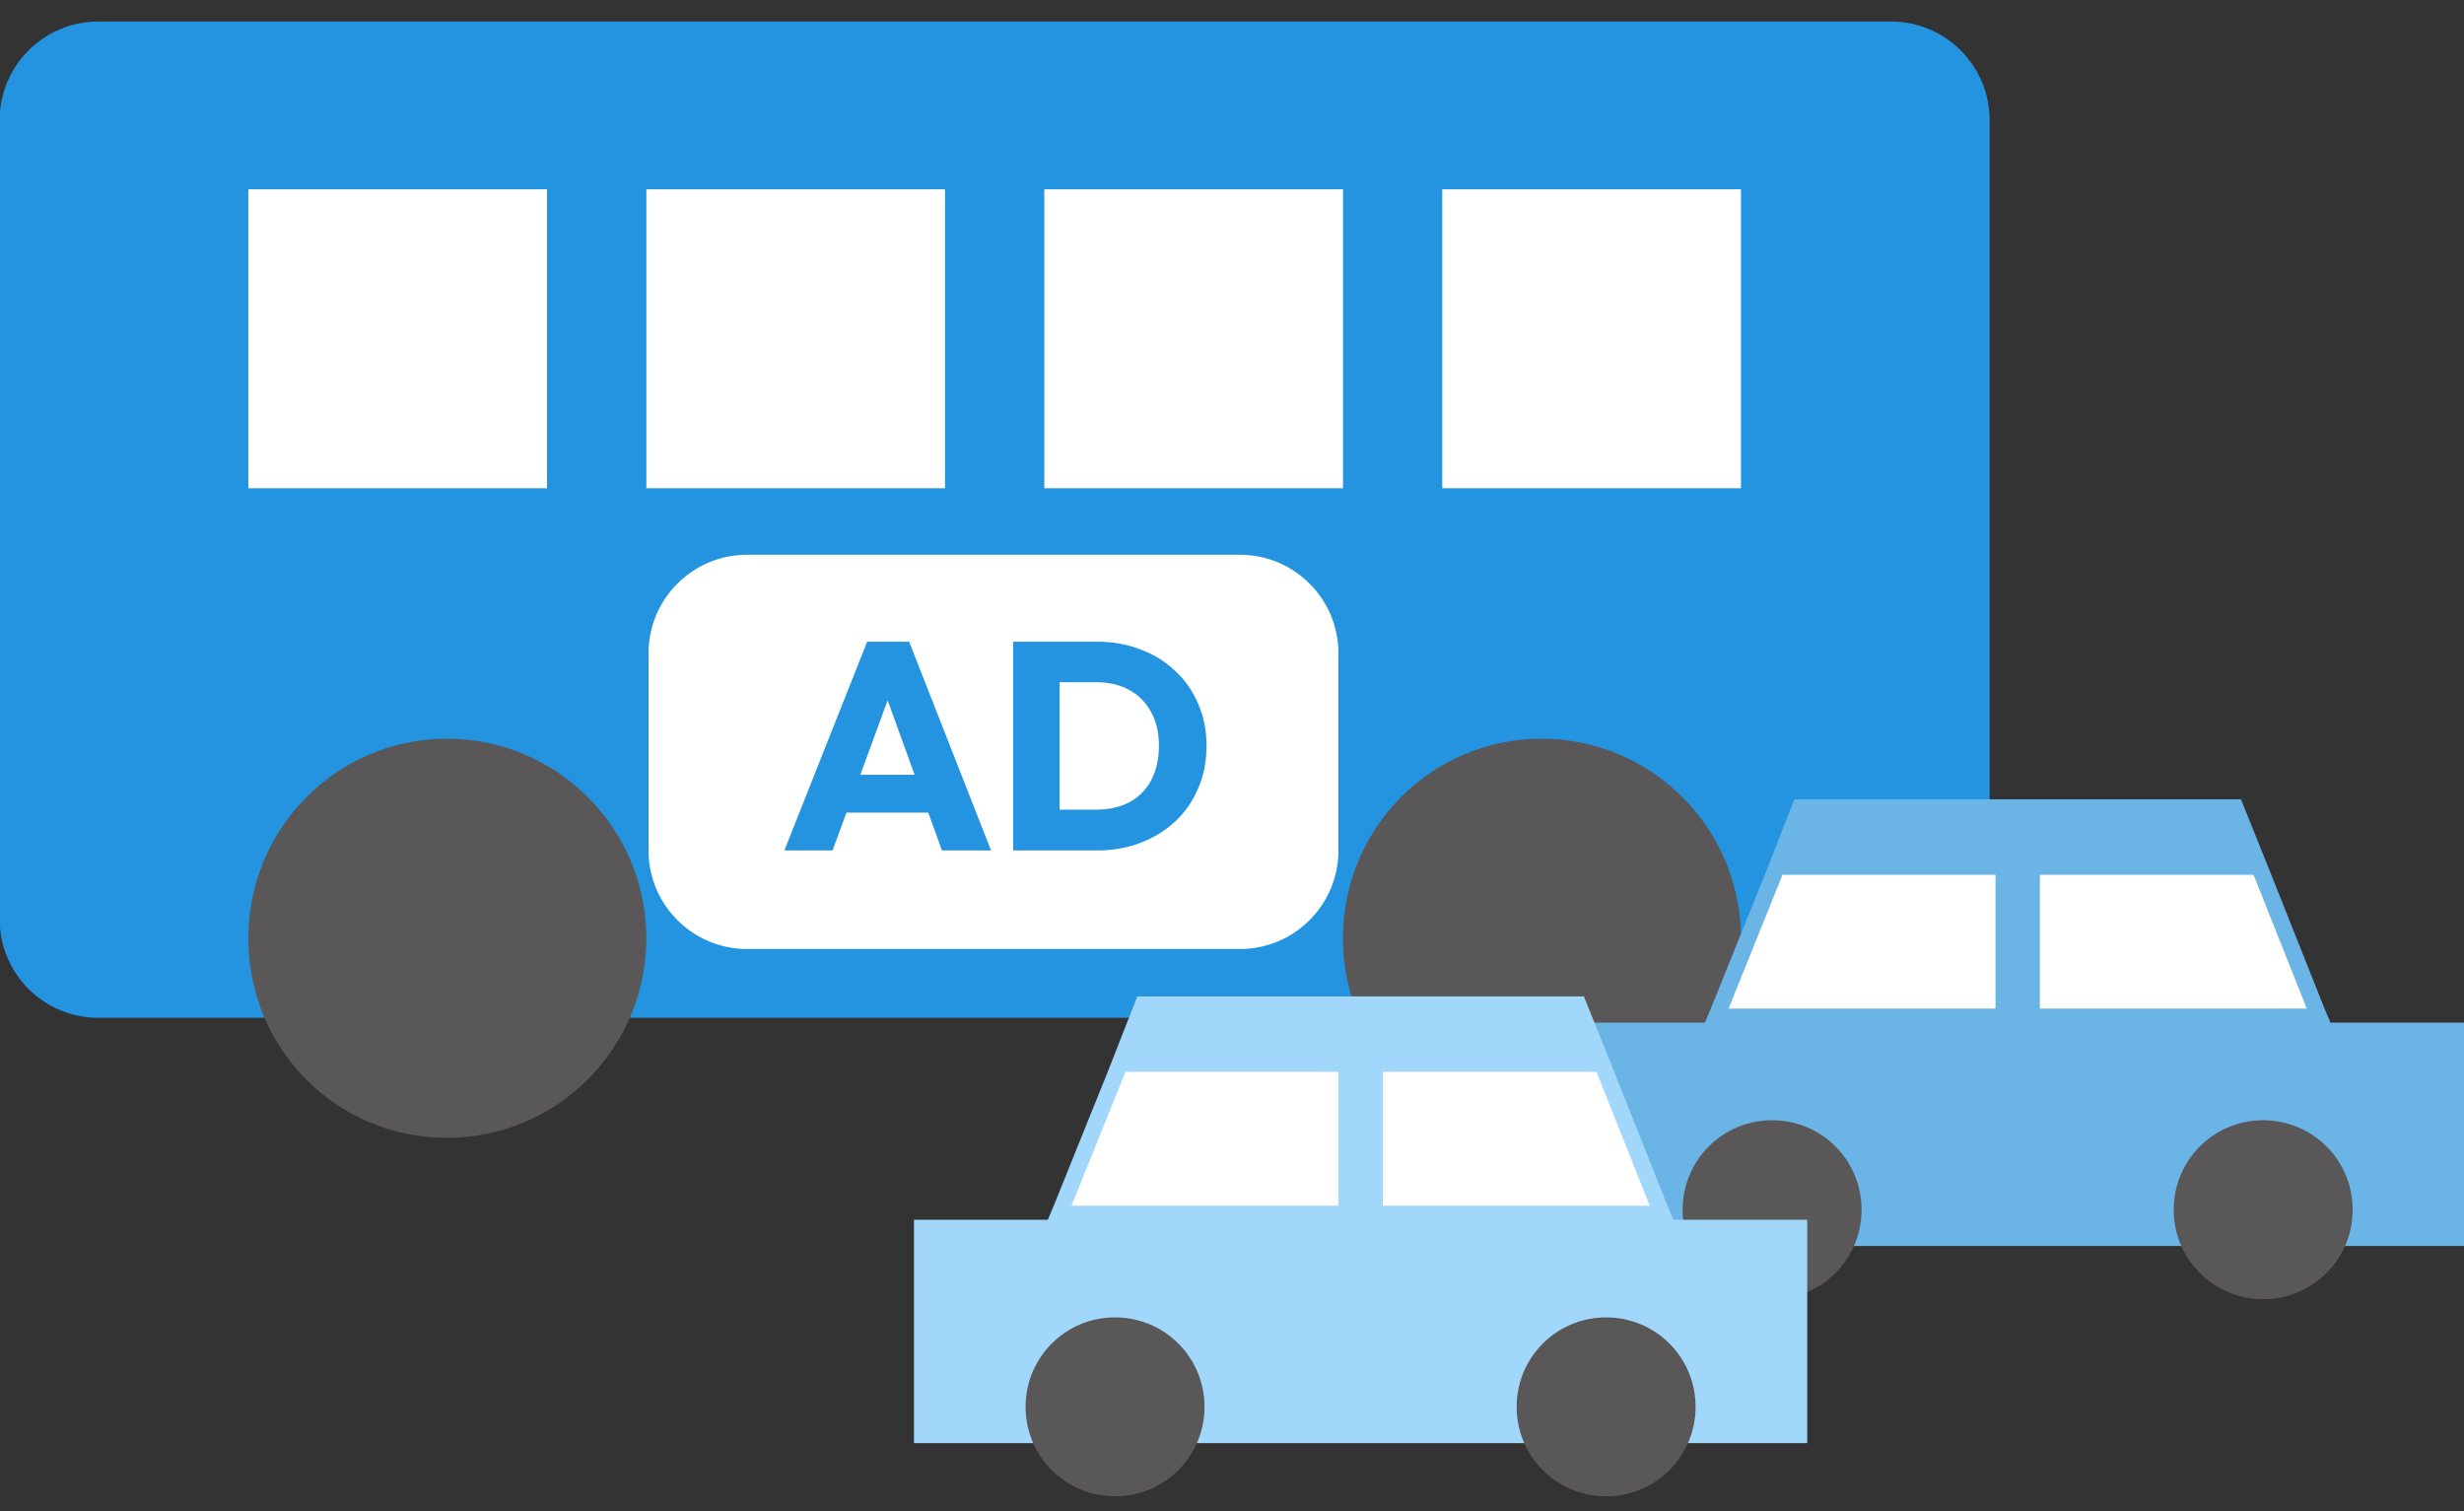 <svg width="75" height="46" viewBox="0 0 75 46" fill="none" xmlns="http://www.w3.org/2000/svg">
<rect x="0" y="0" width="75" height="46" fill="#333333" stroke="none"/>
<path d="M57.56 0.656H2.99C1.333 0.656 -0.01 1.999 -0.01 3.656V27.979C-0.01 29.636 1.333 30.979 2.99 30.979H57.56C59.217 30.979 60.56 29.636 60.56 27.979V3.656C60.56 1.999 59.217 0.656 57.56 0.656Z" fill="#2494E0"/>
<path d="M16.65 5.762H7.559V14.861H16.65V5.762Z" fill="white"/>
<path d="M28.765 5.762H19.674V14.861H28.765V5.762Z" fill="white"/>
<path d="M40.879 5.762H31.787V14.861H40.879V5.762Z" fill="white"/>
<path d="M52.992 5.762H43.9V14.861H52.992V5.762Z" fill="white"/>
<path d="M19.673 28.559C19.673 31.898 16.965 34.633 13.604 34.633C10.242 34.633 7.559 31.922 7.559 28.559C7.559 25.195 10.267 22.484 13.604 22.484C16.94 22.484 19.673 25.195 19.673 28.559Z" fill="#595757"/>
<path d="M52.991 28.559C52.991 31.898 50.283 34.633 46.922 34.633C43.561 34.633 40.877 31.922 40.877 28.559C40.877 25.195 43.585 22.484 46.922 22.484C50.259 22.484 52.991 25.195 52.991 28.559Z" fill="#595757"/>
<path d="M37.74 16.885H22.74C21.083 16.885 19.74 18.228 19.74 19.885V25.885C19.74 27.542 21.083 28.885 22.74 28.885H37.74C39.397 28.885 40.74 27.542 40.74 25.885V19.885C40.74 18.228 39.397 16.885 37.74 16.885Z" fill="white"/>
<path d="M23.875 25.885L26.395 19.531H27.673L30.166 25.885H28.672L26.764 20.611H27.277L25.342 25.885H23.875ZM25.306 24.733V23.581H28.771V24.733H25.306ZM31.793 25.885V24.643H33.368C33.752 24.643 34.088 24.568 34.376 24.418C34.664 24.262 34.886 24.037 35.042 23.743C35.198 23.449 35.276 23.101 35.276 22.699C35.276 22.297 35.195 21.952 35.033 21.664C34.877 21.376 34.655 21.154 34.367 20.998C34.085 20.842 33.752 20.764 33.368 20.764H31.748V19.531H33.386C33.866 19.531 34.307 19.609 34.709 19.765C35.117 19.915 35.471 20.134 35.771 20.422C36.077 20.704 36.311 21.04 36.473 21.43C36.641 21.814 36.725 22.24 36.725 22.708C36.725 23.17 36.641 23.596 36.473 23.986C36.311 24.376 36.08 24.712 35.78 24.994C35.48 25.276 35.126 25.495 34.718 25.651C34.316 25.807 33.878 25.885 33.404 25.885H31.793ZM30.839 25.885V19.531H32.252V25.885H30.839Z" fill="#2494E0"/>
<path d="M70.935 31.126L70.755 30.699L69.134 26.625L68.212 24.329H54.617L53.717 26.625L52.074 30.699L51.894 31.126H47.82V37.923H75.009V31.126H70.935Z" fill="#6AB4E6"/>
<path d="M57.634 26.625H56.666H54.258L52.615 30.698H56.666H57.634H60.74V26.625H57.634Z" fill="white"/>
<path d="M68.594 26.625H66.164H65.556H62.09V30.698H65.556H66.164H70.215L68.594 26.625Z" fill="white"/>
<path d="M56.663 36.82C56.663 38.328 55.448 39.543 53.94 39.543C52.432 39.543 51.217 38.328 51.217 36.82C51.217 35.312 52.432 34.097 53.94 34.097C55.448 34.097 56.663 35.312 56.663 36.82Z" fill="#595757"/>
<path d="M71.611 36.82C71.611 38.328 70.395 39.543 68.887 39.543C67.379 39.543 66.164 38.328 66.164 36.82C66.164 35.312 67.379 34.097 68.887 34.097C70.395 34.097 71.611 35.312 71.611 36.82Z" fill="#595757"/>
<path d="M50.935 37.126L50.755 36.699L49.134 32.625L48.212 30.329H34.617L33.717 32.625L32.074 36.699L31.894 37.126H27.82V43.923H55.009V37.126H50.935Z" fill="#A2D7FC"/>
<path d="M37.634 32.624H36.666H34.258L32.615 36.698H36.666H37.634H40.74V32.624H37.634Z" fill="white"/>
<path d="M48.594 32.624H46.164H45.556H42.09V36.698H45.556H46.164H50.215L48.594 32.624Z" fill="white"/>
<path d="M36.663 42.82C36.663 44.328 35.448 45.543 33.94 45.543C32.432 45.543 31.217 44.328 31.217 42.82C31.217 41.312 32.432 40.097 33.94 40.097C35.448 40.097 36.663 41.312 36.663 42.82Z" fill="#595757"/>
<path d="M51.611 42.82C51.611 44.328 50.395 45.543 48.887 45.543C47.379 45.543 46.164 44.328 46.164 42.82C46.164 41.312 47.379 40.097 48.887 40.097C50.395 40.097 51.611 41.312 51.611 42.82Z" fill="#595757"/>
</svg>
